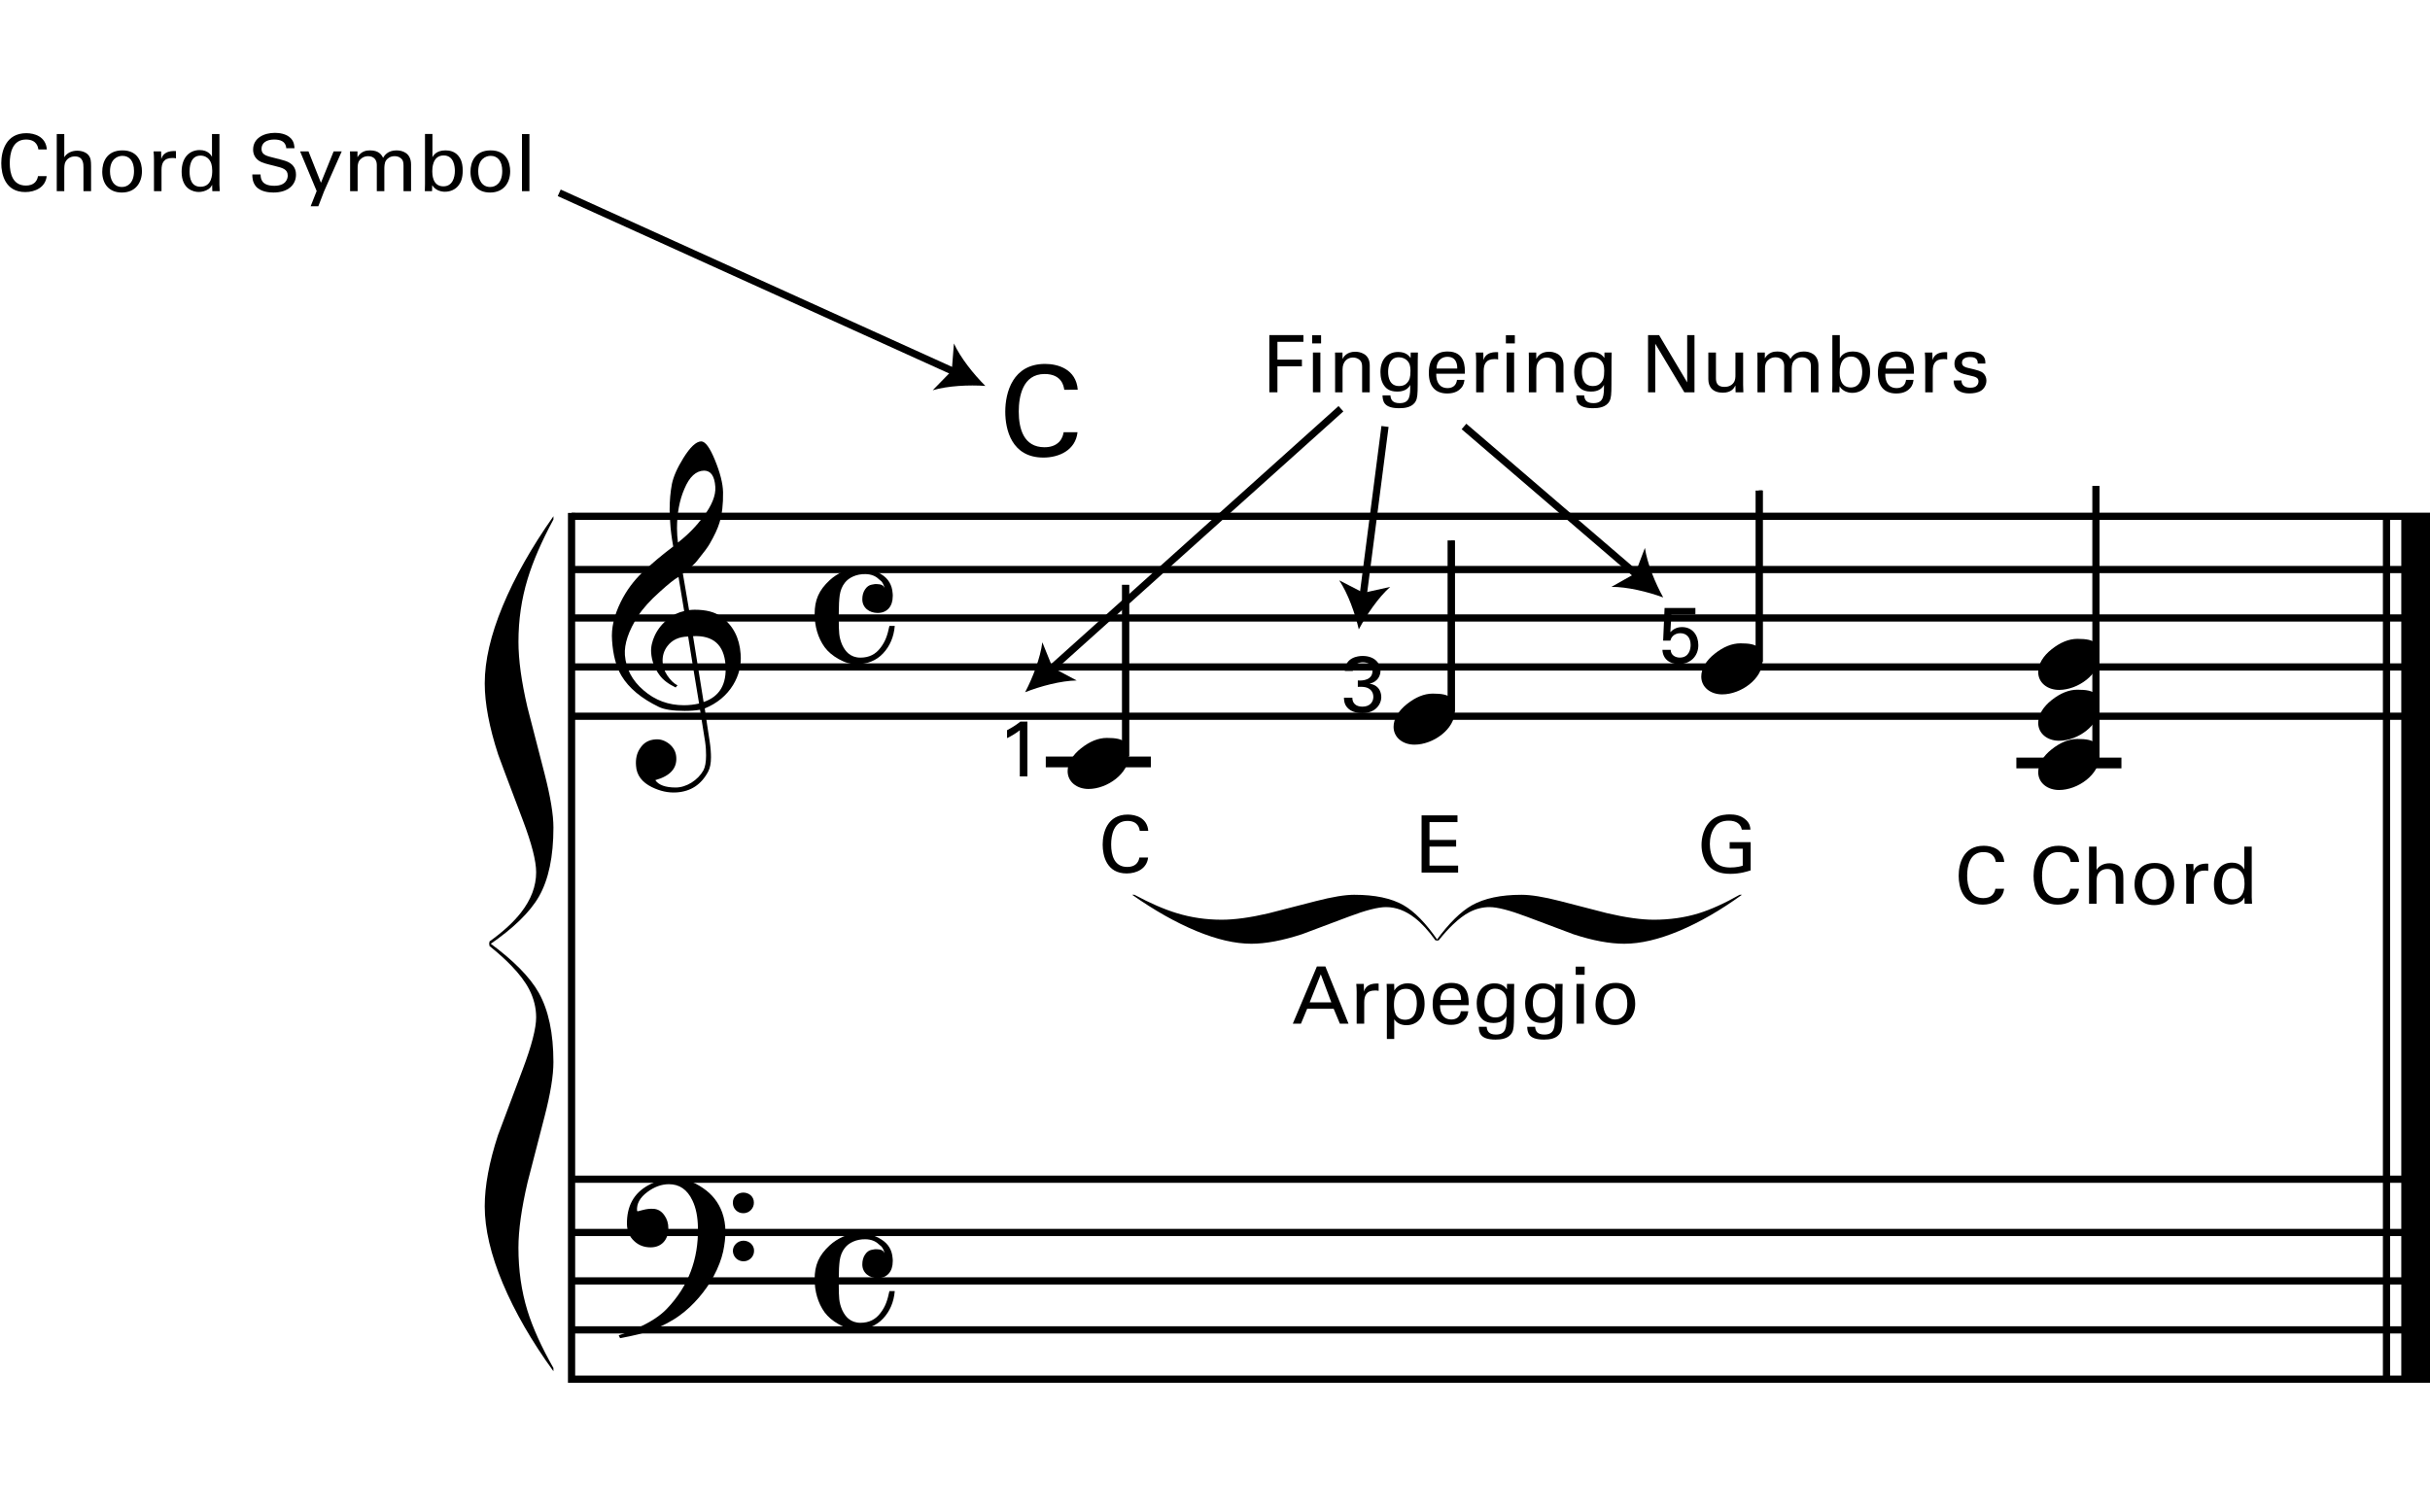 <?xml version="1.0" encoding="utf-8"?>
<!-- Generator: Adobe Illustrator 14.0.0, SVG Export Plug-In . SVG Version: 6.00 Build 43363)  -->
<!DOCTYPE svg PUBLIC "-//W3C//DTD SVG 1.1//EN" "http://www.w3.org/Graphics/SVG/1.1/DTD/svg11.dtd">
<svg version="1.1" xmlns="http://www.w3.org/2000/svg" xmlns:xlink="http://www.w3.org/1999/xlink" x="0px" y="0px"
	 width="674.646px" height="420.002px" viewBox="0 0 674.646 420.002" enable-background="new 0 0 674.646 420.002"
	 xml:space="preserve">
<g id="main">
	<g>
		<g>
			<path d="M153.651,229.798c0,8.091-1.343,14.484-4.028,19.182c-2.488,4.341-7.069,8.802-13.742,13.38v-0.889
				c3.791-2.723,6.713-5.407,8.767-8.051c2.803-3.592,4.206-7.322,4.206-11.189c0-3.119-1.225-7.914-3.672-14.386
				c-4.423-11.684-6.714-17.782-6.871-18.295c-2.488-7.617-3.732-14.208-3.732-19.774c0-6.315,1.659-13.468,4.976-21.461
				c3.317-7.993,8.016-16.311,14.098-24.955v0.888c-3.278,6.079-5.667,11.585-7.167,16.518c-1.699,5.565-2.547,11.387-2.547,17.465
				c0,5.012,0.83,11.071,2.488,18.175c1.54,5.96,3.129,12.127,4.769,18.502C152.832,221.282,153.651,226.245,153.651,229.798z"/>
		</g>
		<g>
			<path d="M153.651,380.812c-6.042-8.328-10.731-16.469-14.068-24.421c-3.337-7.954-5.005-15.088-5.005-21.403
				c0-5.645,1.225-12.217,3.672-19.716c0.158-0.433,2.448-6.531,6.871-18.294c2.488-6.592,3.732-11.406,3.732-14.446
				c0-2.684-0.651-5.288-1.955-7.815c-1.066-2.052-2.706-4.222-4.917-6.512c-1.58-1.657-3.613-3.493-6.101-5.506v-0.888
				c6.673,4.894,11.234,9.512,13.683,13.854c2.725,4.855,4.087,11.289,4.087,19.3c0,3.71-0.81,8.704-2.429,14.979
				c-1.62,6.276-3.198,12.393-4.738,18.353c-1.699,7.262-2.547,13.341-2.547,18.235c0,6.196,0.83,11.999,2.488,17.406
				c1.46,4.736,3.87,10.064,7.227,15.985V380.812z"/>
		</g>
	</g>
	<g>
		<path d="M283.131,202.788c-0.946,0.792-2.464,1.694-3.542,2.2v-2.2c1.43-0.749,2.838-1.672,3.696-2.398h1.958v15.226h-2.112
			V202.788z"/>
	</g>
	<g>
		<path fill="none" stroke="#000000" stroke-width="2" d="M318.514,212.086h-27.171v-0.979h27.171V212.086z"/>
	</g>
	<g>
		<path d="M295.476,108.241c-0.14-0.875-0.595-4.375-5.461-4.375c-6.09,0-7.176,6.23-7.176,10.431c0,4.76,1.365,9.906,7.141,9.906
			c1.54,0,3.01-0.385,4.095-1.505c0.91-0.98,1.12-2.065,1.225-2.661h3.851c-0.525,4.971-5.111,7.036-9.451,7.036
			c-8.891,0-10.606-7.841-10.606-12.742c0-5.32,2.065-13.266,11.061-13.266c3.57,0,8.611,1.435,9.066,7.176H295.476z"/>
	</g>
	<g>
		<path d="M316.436,230.728c-0.088-0.55-0.374-2.75-3.433-2.75c-3.829,0-4.511,3.917-4.511,6.557c0,2.992,0.858,6.227,4.489,6.227
			c0.968,0,1.892-0.242,2.574-0.946c0.572-0.616,0.704-1.298,0.77-1.672h2.42c-0.33,3.125-3.212,4.423-5.941,4.423
			c-5.588,0-6.667-4.929-6.667-8.009c0-3.345,1.298-8.339,6.953-8.339c2.245,0,5.413,0.902,5.699,4.511H316.436z"/>
	</g>
	<g>
		<path d="M394.677,226.438h9.967v1.87h-7.767v4.951h7.393v1.848h-7.393v5.281h7.943v1.936h-10.144V226.438z"/>
	</g>
	<g>
		<path d="M483.574,230.398c-0.242-1.474-1.43-2.486-3.586-2.486c-1.496,0-2.75,0.396-3.586,1.342
			c-1.386,1.54-1.694,3.608-1.694,5.104c0,1.342,0.286,3.609,1.452,4.995c1.034,1.188,2.641,1.562,4.225,1.562
			c1.804,0,2.948-0.352,3.455-0.506v-4.709h-3.63v-1.826h5.831v7.833c-0.924,0.308-2.948,0.968-5.655,0.968
			c-2.926,0-4.643-0.836-5.765-1.98c-1.562-1.584-2.223-3.806-2.223-6.051c0-1.584,0.396-5.325,3.411-7.349
			c1.562-1.056,3.63-1.122,4.423-1.122c1.254,0,3.168,0.154,4.687,1.694c0.946,0.99,1.012,1.914,1.056,2.53H483.574z"/>
	</g>
	<g>
		<path d="M375.455,193.762c-0.022,1.452,0.924,2.486,2.794,2.486c2.134,0,3.037-1.364,3.037-2.707c0-1.606-1.078-2.442-2.201-2.684
			c-0.792-0.154-1.342-0.132-2.112-0.11v-1.782c1.519,0.132,4.071-0.176,4.071-2.64c0-1.716-1.166-2.398-2.685-2.398
			c-1.144,0-2.574,0.506-2.772,2.398h-2.222c0.132-3.785,3.697-4.159,4.929-4.159c3.323,0,4.973,2.002,4.973,4.115
			c0,1.254-0.682,3.058-3.036,3.586c3.256,0.462,3.256,3.388,3.256,3.696c0,2.134-1.738,4.489-5.281,4.489
			c-1.606,0-3.212-0.462-4.181-1.584c-0.858-0.968-0.88-2.068-0.902-2.707H375.455z"/>
	</g>
	<g>
		<path d="M463.831,180.466c0.044,1.54,1.386,2.156,2.53,2.156c2.663,0,3.015-2.508,3.015-3.499c0-2.068-1.122-3.278-2.882-3.278
			c-0.88,0-1.584,0.33-2.046,0.792c-0.462,0.462-0.594,0.924-0.704,1.276h-2.002l0.396-9.065h8.559v1.782h-6.667l-0.286,4.929
			c0.462-0.462,1.43-1.408,3.212-1.408c3.059,0,4.555,2.398,4.555,5.017c0,2.993-2.112,5.259-5.435,5.259
			c-2.464,0-4.422-1.364-4.533-3.96H463.831z"/>
	</g>
	<line fill="none" stroke="#000000" stroke-width="2" x1="158.683" y1="143.377" x2="674.672" y2="143.377"/>
	<line fill="none" stroke="#000000" stroke-width="2" x1="159.417" y1="158.169" x2="674.045" y2="158.169"/>
	<line fill="none" stroke="#000000" stroke-width="2" x1="159.417" y1="171.618" x2="674.045" y2="171.618"/>
	<line fill="none" stroke="#000000" stroke-width="2" x1="159.417" y1="185.22" x2="674.045" y2="185.22"/>
	<line fill="none" stroke="#000000" stroke-width="2" x1="159.417" y1="198.907" x2="674.045" y2="198.907"/>
	<line fill="none" stroke="#000000" stroke-width="2" x1="159.506" y1="327.479" x2="674.672" y2="327.479"/>
	<line fill="none" stroke="#000000" stroke-width="2" x1="159.417" y1="342.271" x2="674.045" y2="342.271"/>
	<line fill="none" stroke="#000000" stroke-width="2" x1="159.417" y1="355.719" x2="674.045" y2="355.719"/>
	<line fill="none" stroke="#000000" stroke-width="2" x1="159.417" y1="369.322" x2="674.045" y2="369.322"/>
	<line fill="none" stroke="#000000" stroke-width="2" x1="159.417" y1="383.009" x2="674.674" y2="383.009"/>
	<line fill="none" stroke="#000000" stroke-width="8" x1="670.672" y1="143.377" x2="670.672" y2="383.009"/>
	<line fill="none" stroke="#000000" stroke-width="2" x1="662.57" y1="143.377" x2="662.57" y2="383.009"/>
	<g>
		<path d="M489.338,183.523c0,4.995-5.985,9.314-11.205,9.314c-3.24,0-5.805-1.98-5.805-4.95c0-2.25,1.395-4.5,3.735-6.345
			c2.385-1.89,4.77-2.88,7.155-2.88c2.43,0,4.14,0.27,5.084,1.26v-43.738h1.035V183.523z"/>
	</g>
	<g>
		<path d="M403.912,197.484c0,4.995-5.985,9.314-11.205,9.314c-3.24,0-5.805-1.98-5.805-4.95c0-2.25,1.395-4.5,3.735-6.345
			c2.385-1.89,4.77-2.88,7.155-2.88c2.43,0,4.14,0.27,5.084,1.26v-43.738h1.035V197.484z"/>
	</g>
	<g>
		<path d="M582.881,182.281c0,4.995-5.985,9.314-11.205,9.314c-3.24,0-5.805-1.98-5.805-4.95c0-2.25,1.395-4.5,3.735-6.345
			c2.385-1.89,4.77-2.88,7.155-2.88c2.43,0,4.14,0.27,5.084,1.26v-43.738h1.035V182.281z"/>
	</g>
	<g>
		<path d="M582.881,196.398c0,4.995-5.985,9.314-11.205,9.314c-3.24,0-5.805-1.98-5.805-4.95c0-2.25,1.395-4.5,3.735-6.345
			c2.385-1.89,4.77-2.88,7.155-2.88c2.43,0,4.14,0.27,5.084,1.26V149.06h1.035V196.398z"/>
	</g>
	<g>
		<path d="M313.417,209.791c0,4.995-5.985,9.314-11.205,9.314c-3.24,0-5.805-1.98-5.805-4.95c0-2.25,1.395-4.5,3.735-6.345
			c2.385-1.89,4.77-2.88,7.155-2.88c2.43,0,4.14,0.27,5.084,1.26v-43.738h1.035V209.791z"/>
	</g>
	<g>
		<path fill="none" stroke="#000000" stroke-width="2" d="M587.978,212.375h-27.171v-0.979h27.171V212.375z"/>
	</g>
	<g>
		<path d="M582.881,210.08c0,4.995-5.985,9.314-11.205,9.314c-3.24,0-5.805-1.98-5.805-4.95c0-2.25,1.395-4.5,3.735-6.345
			c2.385-1.89,4.77-2.88,7.155-2.88c2.43,0,4.14,0.27,5.084,1.26v-43.738h1.035V210.08z"/>
	</g>
	<g>
		<path d="M194.351,197.108c-1.311,0.209-2.726,0.314-4.246,0.314c-3.25,0-5.661-0.367-7.181-1.101
			c-4.875-2.358-8.334-5.241-10.378-8.648c-1.468-2.463-2.359-5.766-2.621-9.854c-0.262-3.407,0.577-6.918,2.411-10.64
			c1.572-3.197,3.617-5.923,6.08-8.281c2.516-2.358,5.346-4.77,8.491-7.128c-0.157-0.891-0.472-2.621-0.734-5.189
			c-0.209-2.411-0.262-4.088-0.262-4.979c0-2.516,0.21-4.927,0.629-7.181c0.419-2.044,1.468-4.455,3.197-7.233
			c1.887-3.04,3.512-4.56,4.927-4.612c1.153,0,2.411,1.729,3.826,5.189c1.415,3.459,2.201,6.447,2.253,8.91
			c0.053,3.302-0.262,6.133-0.996,8.491c-0.472,1.572-1.363,3.512-2.726,5.87c-0.524,0.944-1.729,2.516-3.459,4.665
			c-0.472,0.629-1.153,1.258-1.939,1.939c-0.682,0.524-1.363,1.048-2.044,1.625l1.73,10.168c0.472-0.052,0.943-0.105,1.52-0.105
			c3.197,0,5.661,0.629,7.39,1.939c3.302,2.411,5.084,5.871,5.398,10.326c0.262,3.092-0.472,5.975-2.096,8.648
			c-1.782,2.883-4.403,5.084-7.862,6.499c0.472,3.197,0.891,6.237,1.363,9.12c0.262,1.729,0.367,3.25,0.367,4.455
			c0,1.677-0.262,2.988-0.786,3.983c-1.939,3.617-4.822,5.503-8.753,5.766c-2.359,0.157-4.612-0.367-6.866-1.467
			c-2.778-1.363-4.246-3.354-4.403-5.923c-0.157-1.887,0.209-3.512,1.101-4.822c0.996-1.572,2.411-2.411,4.351-2.516
			c1.31-0.105,2.568,0.314,3.774,1.258c1.205,0.996,1.834,2.201,1.939,3.617c0.262,3.145-1.677,5.293-5.818,6.447
			c0.943,1.363,2.831,2.044,5.661,2.044c2.988,0,6.185-2.044,7.705-4.77c0.472-0.891,0.734-2.306,0.734-4.141
			c0-1.101-0.053-2.359-0.262-3.774L194.351,197.108z M185.283,179.445c-0.996,1.31-1.415,2.83-1.311,4.455
			c0.053,1.206,0.472,2.463,1.311,3.721c0.891,1.311,1.834,2.202,2.831,2.726c-0.157,0.105-0.367,0.314-0.524,0.577
			c-2.044-0.996-3.512-2.097-4.455-3.407c-1.415-1.887-2.201-3.983-2.359-6.29c-0.104-1.52,0.262-3.145,1.048-4.822
			c0.891-1.834,2.149-3.354,3.826-4.665c1.258-0.996,2.673-1.677,4.298-2.044l-1.573-9.487c-1.206,0.681-2.883,2.044-5.136,4.088
			c-2.778,2.464-4.77,4.717-6.028,6.657c-2.726,4.246-3.931,7.862-3.721,10.955c0.314,3.826,1.992,7.076,5.189,9.801
			c3.197,2.778,6.918,4.141,11.216,4.141c1.416,0,2.778-0.157,4.193-0.472c-1.048-6.237-2.044-12.422-3.04-18.607
			C188.48,176.824,186.593,177.715,185.283,179.445z M190,135.784c-1.363,3.145-2.044,6.814-2.044,10.955
			c0,1.363,0.104,2.673,0.262,3.931c2.778-2.149,5.084-4.56,7.023-7.128c2.411-3.197,3.512-5.975,3.354-8.333
			c-0.209-3.04-1.258-4.508-3.145-4.508C193.25,130.752,191.415,132.377,190,135.784z M195.346,194.959
			c4.455-1.52,6.447-4.927,6.08-10.326c-0.419-5.556-3.407-8.229-9.015-7.967L195.346,194.959z"/>
	</g>
	<g>
		<path d="M188.685,365.323c-2.173,1.59-4.822,2.967-8.002,4.187c-1.961,0.742-4.823,1.431-8.532,2.12l-0.371-0.795
			c1.802-0.583,3.498-1.272,5.035-1.961c3.709-1.643,6.465-3.444,8.32-5.405c5.936-6.2,8.797-13.672,8.638-22.522
			c-0.053-2.968-0.53-5.511-1.537-7.578c-1.431-3.021-3.604-4.504-6.519-4.504c-2.067,0-4.081,0.742-5.988,2.173
			c-2.067,1.537-3.021,3.286-2.862,5.193c0.053,0.106,0.106,0.159,0.212,0.159c0,0,0.477-0.106,1.431-0.371
			c1.007-0.265,1.961-0.371,2.862-0.318c1.219,0.053,2.278,0.636,3.073,1.802c0.742,1.007,1.113,2.226,1.113,3.656
			c0,3.021-1.802,5.247-4.929,5.247c-1.802,0-3.338-0.583-4.557-1.749c-1.325-1.219-1.961-2.755-2.014-4.716
			c-0.053-4.928,1.855-8.532,5.882-10.758c2.173-1.219,4.61-1.802,7.26-1.854c2.703-0.053,5.353,0.795,7.949,2.597
			c2.597,1.749,4.345,4.027,5.352,6.783c0.583,1.643,0.901,3.444,0.901,5.352c0,1.643-0.212,3.498-0.636,5.512
			c-0.477,2.12-1.325,4.398-2.65,6.889C195.945,358.487,192.447,362.62,188.685,365.323z M206.332,331.195
			c1.643,0,2.968,1.113,2.968,2.756c0.053,1.643-1.325,2.968-2.862,2.968c-1.643,0.053-2.968-1.219-2.968-2.862
			C203.417,332.414,204.688,331.248,206.332,331.195z M206.384,344.549c1.643,0,2.968,1.219,2.968,2.756
			c0.053,1.643-1.325,2.968-2.862,2.968c-1.643,0.053-2.967-1.219-3.021-2.862C203.47,345.875,204.742,344.603,206.384,344.549z"/>
	</g>
	<g>
		<path d="M248.415,173.819c-0.264,3.07-1.353,5.611-3.234,7.625c-1.881,2.013-4.356,3.003-7.459,3.003
			c-1.584,0-3.202-0.462-4.885-1.419c-1.65-0.924-2.938-2.013-3.895-3.3c-1.881-2.607-2.772-5.875-2.772-9.175
			c0-3.928,1.155-6.634,4.191-9.439c2.112-1.947,5.248-3.399,8.021-3.399c2.376,0,4.488,0.594,6.37,1.815
			c1.881,1.188,2.905,2.905,3.069,5.182c0.033,0.396,0.066,0.693,0.033,0.891c0,2.772-1.551,4.621-4.191,4.621
			c-2.277,0-4.258-1.419-4.258-3.795c0-1.089,0.264-2.014,0.759-2.74c0.495-0.759,1.122-1.188,1.815-1.32
			c0.693-0.165,1.188-0.198,1.453-0.165c1.155,0.033,1.881,0.297,2.178,1.188c-0.165-0.759-0.462-1.419-0.891-1.947
			c-0.297-0.264-0.528-0.462-0.759-0.627c-0.891-0.891-2.178-1.354-3.63-1.386c-2.607-0.066-4.72,1.023-5.776,2.409
			c-0.792,0.99-1.221,2.178-1.419,3.465c-0.165,1.254-0.264,2.905-0.264,4.918v1.98c0,1.551,0.033,2.838,0.132,3.829
			s0.363,2.013,0.825,3.07c0.495,1.056,1.056,1.815,1.716,2.376c0.858,0.726,1.98,1.155,3.333,1.155
			c2.409,0,4.225-0.924,5.578-2.739c1.419-1.849,1.947-3.564,2.475-6.073H248.415z"/>
	</g>
	<g>
		<path d="M248.415,358.542c-0.264,3.07-1.353,5.611-3.234,7.625c-1.881,2.013-4.356,3.003-7.459,3.003
			c-1.584,0-3.202-0.462-4.885-1.419c-1.65-0.924-2.938-2.013-3.895-3.3c-1.881-2.607-2.772-5.875-2.772-9.175
			c0-3.928,1.155-6.634,4.191-9.439c2.112-1.947,5.248-3.399,8.021-3.399c2.376,0,4.488,0.594,6.37,1.815
			c1.881,1.188,2.905,2.905,3.069,5.182c0.033,0.396,0.066,0.693,0.033,0.891c0,2.772-1.551,4.621-4.191,4.621
			c-2.277,0-4.258-1.419-4.258-3.795c0-1.089,0.264-2.014,0.759-2.74c0.495-0.759,1.122-1.188,1.815-1.32
			c0.693-0.165,1.188-0.198,1.453-0.165c1.155,0.033,1.881,0.297,2.178,1.188c-0.165-0.759-0.462-1.419-0.891-1.947
			c-0.297-0.264-0.528-0.462-0.759-0.627c-0.891-0.891-2.178-1.354-3.63-1.386c-2.607-0.066-4.72,1.023-5.776,2.409
			c-0.792,0.99-1.221,2.178-1.419,3.465c-0.165,1.254-0.264,2.905-0.264,4.918v1.98c0,1.551,0.033,2.838,0.132,3.829
			s0.363,2.013,0.825,3.07c0.495,1.056,1.056,1.815,1.716,2.376c0.858,0.726,1.98,1.155,3.333,1.155
			c2.409,0,4.225-0.924,5.578-2.739c1.419-1.849,1.947-3.564,2.475-6.073H248.415z"/>
	</g>
	<line fill="none" stroke="#000000" stroke-width="2" x1="312.495" y1="162.4" x2="312.495" y2="209.976"/>
	<line fill="none" stroke="#000000" stroke-width="2" x1="488.41" y1="136.237" x2="488.41" y2="183.812"/>
	<line fill="none" stroke="#000000" stroke-width="2" x1="402.896" y1="150.083" x2="402.896" y2="197.659"/>
	<line fill="none" stroke="#000000" stroke-width="2" x1="581.899" y1="134.941" x2="581.899" y2="210.542"/>
	<line fill="none" stroke="#000000" stroke-width="2" x1="158.683" y1="142.443" x2="158.683" y2="384.008"/>
	<g>
		<g>
			<path d="M375.951,248.49c5.768,0,10.326,0.958,13.675,2.872c3.095,1.774,6.275,5.04,9.539,9.797h-0.633
				c-1.941-2.703-3.855-4.786-5.74-6.25c-2.561-1.999-5.22-2.998-7.978-2.998c-2.224,0-5.642,0.873-10.256,2.618
				c-8.33,3.153-12.677,4.786-13.043,4.898c-5.43,1.773-10.129,2.661-14.097,2.661c-4.502,0-9.602-1.183-15.3-3.547
				c-5.698-2.365-11.628-5.715-17.791-10.051h0.633c4.333,2.337,8.259,4.041,11.776,5.11c3.968,1.211,8.118,1.816,12.451,1.816
				c3.573,0,7.893-0.591,12.958-1.773c4.25-1.098,8.646-2.231,13.19-3.399C369.879,249.075,373.417,248.49,375.951,248.49z"/>
		</g>
		<g>
			<path d="M483.611,248.49c-5.937,4.308-11.741,7.651-17.41,10.03c-5.67,2.379-10.756,3.568-15.259,3.568
				c-4.024,0-8.709-0.873-14.056-2.618c-0.309-0.112-4.656-1.746-13.042-4.899c-4.699-1.773-8.132-2.66-10.298-2.66
				c-1.914,0-3.771,0.464-5.572,1.394c-1.463,0.76-3.01,1.929-4.643,3.505c-1.182,1.126-2.49,2.576-3.925,4.35h-0.633
				c3.489-4.757,6.782-8.009,9.877-9.755c3.461-1.942,8.048-2.914,13.759-2.914c2.645,0,6.205,0.578,10.679,1.731
				c4.474,1.155,8.835,2.281,13.084,3.378c5.177,1.211,9.511,1.816,13,1.816c4.417,0,8.554-0.591,12.409-1.773
				c3.376-1.042,7.175-2.759,11.396-5.152H483.611z"/>
		</g>
	</g>
	<g>
		<g>
			
				<line fill="none" stroke="#000000" stroke-width="2" stroke-miterlimit="10" x1="454.893" y1="160.024" x2="406.449" y2="118.434"/>
			<path d="M461.761,165.921c-4.262-1.576-10.028-2.972-14.373-2.939l6.603-3.731l2.689-7.092
				C457.306,156.458,459.558,161.948,461.761,165.921z"/>
		</g>
	</g>
	<g>
		<g>
			
				<line fill="none" stroke="#000000" stroke-width="2" stroke-miterlimit="10" x1="378.406" y1="165.814" x2="384.521" y2="118.434"/>
			<path d="M377.247,174.793c-1.022-4.427-3.021-10.014-5.433-13.628l6.744,3.471l7.403-1.646
				C382.711,165.874,379.359,170.77,377.247,174.793z"/>
		</g>
	</g>
	<g>
		<g>
			
				<line fill="none" stroke="#000000" stroke-width="2" stroke-miterlimit="10" x1="291.345" y1="186.188" x2="372.29" y2="113.511"/>
			<path d="M284.609,192.236c2.114-4.022,4.245-9.56,4.774-13.872l2.845,7.03l6.685,3.584
				C294.569,189.042,288.834,190.565,284.609,192.236z"/>
		</g>
	</g>
	<g>
		<g>
			
				<line fill="none" stroke="#000000" stroke-width="2" stroke-miterlimit="10" x1="265.326" y1="103.437" x2="155.256" y2="53.548"/>
			<path d="M273.572,107.174c-4.533-0.319-10.46-0.044-14.622,1.204l5.294-5.432l0.595-7.561
				C266.644,99.338,270.344,103.977,273.572,107.174z"/>
		</g>
	</g>
</g>
<g id="en-us">
	<g>
		<path d="M10.654,41.498c-0.088-0.55-0.374-2.75-3.433-2.75c-3.829,0-4.511,3.917-4.511,6.557c0,2.992,0.858,6.227,4.489,6.227
			c0.968,0,1.892-0.242,2.574-0.946c0.572-0.616,0.704-1.298,0.77-1.672h2.42c-0.33,3.125-3.212,4.423-5.941,4.423
			c-5.588,0-6.667-4.929-6.667-8.009c0-3.345,1.298-8.339,6.953-8.339c2.245,0,5.413,0.902,5.699,4.511H10.654z"/>
		<path d="M15.756,37.229h2.09v6.447c0.682-1.166,2.046-1.826,3.587-1.826c1.166,0,2.838,0.418,3.476,1.76
			c0.22,0.44,0.375,0.968,0.375,2.574v6.909h-2.112v-6.535c0-0.99,0-3.124-2.376-3.124c-1.541,0-2.311,0.946-2.597,1.474
			c-0.352,0.616-0.352,1.65-0.352,2.332v5.853h-2.09V37.229z"/>
		<path d="M33.995,41.762c4.423,0,5.413,3.477,5.413,5.787c0,3.234-1.826,5.919-5.588,5.919c-3.653,0-5.435-2.53-5.435-5.765
			C28.384,44.975,29.661,41.762,33.995,41.762z M33.863,51.928c1.562,0,3.344-1.123,3.344-4.445c0-2.75-1.276-4.203-3.212-4.203
			c-1.32,0-3.455,0.836-3.455,4.291C30.541,49.837,31.509,51.928,33.863,51.928z"/>
		<path d="M42.75,44.292c0-0.748-0.044-1.518-0.11-2.244h2.09l0.044,2.134c0.396-1.541,1.716-2.046,2.64-2.178
			c0.616-0.088,1.078-0.066,1.43-0.044v2.024c-0.11-0.044-0.242-0.066-0.396-0.088s-0.352-0.022-0.594-0.022
			c-2.442,0-3.014,1.452-3.014,3.344v5.875h-2.09V44.292z"/>
		<path d="M58.855,37.229h2.068v14.104c0,0.242,0.044,1.188,0.088,1.76h-2.068l-0.044-1.76c-0.176,0.308-0.418,0.77-0.99,1.166
			c-0.902,0.616-1.98,0.814-2.729,0.814c-1.474,0-4.753-0.771-4.753-5.611c0-4.203,2.398-6.029,4.995-6.029
			c2.376,0,3.169,1.408,3.433,1.87V37.229z M58.085,44.336c-0.44-0.572-1.254-1.122-2.42-1.122c-3.036,0-3.036,3.674-3.036,4.423
			c0,1.958,0.506,4.225,3.036,4.225c3.256,0,3.256-3.587,3.256-4.445C58.921,45.811,58.547,44.931,58.085,44.336z"/>
		<path d="M72.34,48.451c0.044,1.1,0.176,3.146,3.829,3.146c3.3,0,3.718-2.046,3.718-2.838c0-1.782-1.43-2.134-3.652-2.685
			c-2.42-0.594-3.499-0.858-4.312-1.408c-1.298-0.88-1.65-2.068-1.65-3.125c0-3.234,3.059-4.643,6.051-4.643
			c1.056,0,3.19,0.176,4.467,1.562c0.88,0.968,0.924,2.046,0.968,2.707h-2.289c-0.11-1.98-1.782-2.42-3.344-2.42
			c-2.201,0-3.521,0.99-3.521,2.575c0,1.408,0.924,1.892,2.86,2.354c3.785,0.968,4.203,1.056,5.126,1.672
			c1.475,0.968,1.584,2.508,1.584,3.168c0,2.816-2.2,4.951-6.271,4.951c-1.21,0-3.674-0.198-4.929-1.804
			c-0.902-1.166-0.924-2.442-0.924-3.212H72.34z"/>
		<path d="M89.963,53.16l-1.584,4.115h-2.134l1.672-4.225l-4.599-11.001h2.332l3.455,8.713l3.521-8.713h2.245L89.963,53.16z"/>
		<path d="M97.2,43.522l-0.044-1.474h2.09v1.606c1.056-1.738,2.552-1.892,3.499-1.892c2.442,0,3.212,1.254,3.608,2.068
			c0.374-0.616,1.276-2.068,3.719-2.068c1.584,0,4.049,0.66,4.049,3.917v7.415h-2.09v-7.085c0-0.968-0.176-1.386-0.375-1.672
			c-0.352-0.506-1.056-0.968-2.112-0.968c-1.342,0-2.068,0.771-2.354,1.167c-0.484,0.682-0.484,1.892-0.484,2.376v6.183h-2.09
			v-7.305c0-1.364-0.792-2.42-2.42-2.42c-1.408,0-2.179,0.88-2.42,1.21c-0.462,0.638-0.484,1.54-0.484,2.244v6.271H97.2V43.522z"/>
		<path d="M120.058,43.654c0.286-0.506,1.1-1.892,3.609-1.892c1.1,0,2.486,0.264,3.499,1.408c0.55,0.638,1.298,1.738,1.298,4.159
			c0,2.134-0.506,3.3-1.056,4.026c-0.88,1.254-2.354,1.892-3.873,1.892c-0.528,0-1.518-0.066-2.464-0.704
			c-0.616-0.418-0.858-0.792-1.078-1.122l-0.044,1.672h-2.002l0.044-1.98V37.208h2.068V43.654z M123.182,43.17
			c-3.168,0-3.168,3.696-3.168,4.4c0,0.726,0,4.181,3.081,4.181c2.552,0,3.19-2.486,3.19-4.291
			C126.285,46.361,126.064,43.17,123.182,43.17z"/>
		<path d="M136.228,41.762c4.423,0,5.413,3.477,5.413,5.787c0,3.234-1.827,5.919-5.589,5.919c-3.653,0-5.435-2.53-5.435-5.765
			C130.617,44.975,131.894,41.762,136.228,41.762z M136.096,51.928c1.562,0,3.344-1.123,3.344-4.445c0-2.75-1.276-4.203-3.212-4.203
			c-1.32,0-3.455,0.836-3.455,4.291C132.773,49.837,133.742,51.928,136.096,51.928z"/>
		<path d="M144.917,37.229h2.068v15.864h-2.068V37.229z"/>
	</g>
	<g>
		<path d="M352.41,93.058h9.461v1.87h-7.217v4.951h6.799v1.848h-6.799v7.217h-2.244V93.058z"/>
		<path d="M364.29,93.102h2.486v2.266h-2.486V93.102z M364.51,97.899h2.068v11.045h-2.068V97.899z"/>
		<path d="M370.67,99.175l-0.022-1.276h2.068l0.022,1.782c0.242-0.462,1.034-2.002,3.542-2.002c0.99,0,4.004,0.374,4.004,3.763
			v7.503h-2.112v-7.019c0-0.726-0.088-1.386-0.594-1.892c-0.528-0.506-1.254-0.748-1.958-0.748c-1.496,0-2.882,1.078-2.882,3.3
			v6.359h-2.068V99.175z"/>
		<path d="M386.026,109.802c0.088,1.232,0.616,2.157,2.574,2.157c2.883,0,2.927-2.09,2.927-5.083c-0.88,1.826-2.971,1.87-3.631,1.87
			c-1.012,0-2.464-0.22-3.388-1.364c-0.946-1.123-1.254-2.597-1.254-4.071c0-3.741,2.2-5.567,4.907-5.567
			c2.222,0,3.037,1.1,3.477,1.672l0.022-1.518h2.002l-0.044,2.002l-0.022,6.909c0,2.662-0.088,3.741-0.528,4.577
			c-0.924,1.76-3.081,1.98-4.599,1.98c-4.423,0-4.555-2.068-4.643-3.565H386.026z M390.845,106.106
			c0.44-0.572,0.748-1.166,0.748-3.168c0-1.386-0.308-2.178-0.858-2.75c-0.55-0.594-1.431-0.968-2.376-0.968
			c-2.619,0-2.971,2.641-2.971,4.049c0,1.694,0.506,3.938,3.037,3.938C389.635,107.206,390.339,106.766,390.845,106.106z"/>
		<path d="M398.742,103.795c-0.044,2.289,0.902,3.983,3.168,3.983c1.342,0,2.42-0.704,2.596-2.289h2.068
			c-0.066,0.55-0.154,1.452-0.946,2.311c-0.484,0.55-1.584,1.474-3.807,1.474c-3.477,0-5.127-2.156-5.127-5.655
			c0-2.178,0.44-3.982,2.178-5.193c1.056-0.748,2.376-0.814,3.015-0.814c4.951,0,4.841,4.378,4.797,6.183H398.742z M404.573,102.343
			c0.022-1.056-0.176-3.256-2.729-3.256c-1.342,0-2.971,0.814-3.015,3.256H404.573z"/>
		<path d="M409.83,100.143c0-0.748-0.044-1.518-0.11-2.244h2.09l0.044,2.134c0.396-1.541,1.716-2.046,2.64-2.178
			c0.616-0.088,1.078-0.066,1.43-0.044v2.024c-0.11-0.044-0.242-0.066-0.396-0.088s-0.352-0.022-0.594-0.022
			c-2.442,0-3.014,1.452-3.014,3.344v5.875h-2.09V100.143z"/>
		<path d="M418.08,93.102h2.486v2.266h-2.486V93.102z M418.3,97.899h2.068v11.045H418.3V97.899z"/>
		<path d="M424.46,99.175l-0.022-1.276h2.068l0.022,1.782c0.242-0.462,1.034-2.002,3.542-2.002c0.99,0,4.004,0.374,4.004,3.763
			v7.503h-2.112v-7.019c0-0.726-0.088-1.386-0.594-1.892c-0.528-0.506-1.254-0.748-1.958-0.748c-1.497,0-2.882,1.078-2.882,3.3
			v6.359h-2.068V99.175z"/>
		<path d="M439.816,109.802c0.088,1.232,0.616,2.157,2.574,2.157c2.883,0,2.927-2.09,2.927-5.083c-0.88,1.826-2.971,1.87-3.631,1.87
			c-1.012,0-2.464-0.22-3.388-1.364c-0.946-1.123-1.254-2.597-1.254-4.071c0-3.741,2.201-5.567,4.907-5.567
			c2.223,0,3.037,1.1,3.477,1.672l0.022-1.518h2.002l-0.044,2.002l-0.022,6.909c0,2.662-0.088,3.741-0.528,4.577
			c-0.924,1.76-3.081,1.98-4.599,1.98c-4.422,0-4.555-2.068-4.643-3.565H439.816z M444.635,106.106
			c0.44-0.572,0.748-1.166,0.748-3.168c0-1.386-0.308-2.178-0.858-2.75c-0.55-0.594-1.43-0.968-2.376-0.968
			c-2.619,0-2.971,2.641-2.971,4.049c0,1.694,0.506,3.938,3.037,3.938C443.424,107.206,444.128,106.766,444.635,106.106z"/>
		<path d="M457.548,93.058h3.059l7.811,13.136V93.058h2.024v15.886h-2.816l-8.075-13.488v13.488h-2.002V93.058z"/>
		<path d="M476.402,97.899v7.107c0,1.078,0.242,2.442,2.354,2.442c1.034,0,2.002-0.352,2.596-1.232
			c0.462-0.66,0.462-1.518,0.462-2.068v-6.249h2.134v8.977c0,0.22,0.044,1.452,0.066,2.068h-2.157l-0.044-1.892
			c-0.396,0.77-1.144,2.002-3.521,2.002c-2.728,0-4.004-1.562-4.004-3.74v-7.415H476.402z"/>
		<path d="M487.93,99.373l-0.044-1.474h2.09v1.606c1.056-1.738,2.552-1.892,3.499-1.892c2.442,0,3.212,1.254,3.608,2.068
			c0.374-0.616,1.276-2.068,3.719-2.068c1.584,0,4.049,0.66,4.049,3.917v7.415h-2.09v-7.085c0-0.968-0.176-1.386-0.375-1.672
			c-0.352-0.506-1.056-0.968-2.112-0.968c-1.342,0-2.068,0.771-2.354,1.167c-0.484,0.682-0.484,1.892-0.484,2.376v6.183h-2.09
			v-7.305c0-1.364-0.792-2.42-2.42-2.42c-1.408,0-2.179,0.88-2.42,1.21c-0.462,0.638-0.484,1.54-0.484,2.244v6.271h-2.09V99.373z"/>
		<path d="M510.788,99.505c0.286-0.506,1.1-1.892,3.609-1.892c1.1,0,2.486,0.264,3.499,1.408c0.55,0.638,1.298,1.738,1.298,4.159
			c0,2.134-0.506,3.3-1.056,4.026c-0.88,1.254-2.354,1.892-3.873,1.892c-0.528,0-1.518-0.066-2.464-0.704
			c-0.616-0.418-0.858-0.792-1.078-1.122l-0.044,1.672h-2.002l0.044-1.98V93.058h2.068V99.505z M513.912,99.021
			c-3.168,0-3.168,3.696-3.168,4.4c0,0.726,0,4.181,3.081,4.181c2.552,0,3.19-2.486,3.19-4.291
			C517.015,102.211,516.794,99.021,513.912,99.021z"/>
		<path d="M523.416,103.795c-0.044,2.289,0.902,3.983,3.168,3.983c1.342,0,2.42-0.704,2.596-2.289h2.068
			c-0.066,0.55-0.154,1.452-0.946,2.311c-0.484,0.55-1.584,1.474-3.807,1.474c-3.477,0-5.127-2.156-5.127-5.655
			c0-2.178,0.44-3.982,2.178-5.193c1.056-0.748,2.376-0.814,3.015-0.814c4.951,0,4.841,4.378,4.797,6.183H523.416z M529.247,102.343
			c0.022-1.056-0.176-3.256-2.729-3.256c-1.342,0-2.971,0.814-3.015,3.256H529.247z"/>
		<path d="M534.503,100.143c0-0.748-0.044-1.518-0.11-2.244h2.09l0.044,2.134c0.396-1.541,1.716-2.046,2.64-2.178
			c0.616-0.088,1.078-0.066,1.43-0.044v2.024c-0.11-0.044-0.242-0.066-0.396-0.088s-0.352-0.022-0.594-0.022
			c-2.442,0-3.014,1.452-3.014,3.344v5.875h-2.09V100.143z"/>
		<path d="M544.579,105.666c-0.022,0.836,0.418,2.002,2.42,2.002c0.858,0,1.496-0.154,1.936-0.704
			c0.22-0.286,0.352-0.66,0.352-1.034c0-1.078-0.77-1.276-2.42-1.65c-2.31-0.528-4.247-0.99-4.247-3.301
			c0-2.024,1.76-3.344,4.313-3.344c1.386,0,3.322,0.396,3.982,1.716c0.286,0.616,0.286,1.144,0.286,1.606h-2.112
			c0.066-1.672-1.386-1.804-2.134-1.804c-0.308,0-2.245,0-2.245,1.584c0,1.012,0.99,1.254,1.562,1.408
			c3.058,0.726,3.718,0.902,4.378,1.518c0.616,0.572,0.836,1.342,0.836,2.046c0,1.232-0.682,2.288-1.497,2.794
			c-0.968,0.594-2.134,0.748-3.278,0.748c-2.244,0-4.334-0.924-4.312-3.586H544.579z"/>
	</g>
	<g>
		<path d="M554.092,239.389c-0.088-0.55-0.374-2.75-3.433-2.75c-3.829,0-4.511,3.917-4.511,6.557c0,2.992,0.858,6.227,4.489,6.227
			c0.968,0,1.892-0.242,2.574-0.946c0.572-0.616,0.704-1.298,0.77-1.672h2.42c-0.33,3.125-3.212,4.423-5.941,4.423
			c-5.588,0-6.667-4.929-6.667-8.009c0-3.345,1.298-8.339,6.953-8.339c2.245,0,5.413,0.902,5.699,4.511H554.092z"/>
		<path d="M574.882,239.389c-0.088-0.55-0.374-2.75-3.433-2.75c-3.829,0-4.511,3.917-4.511,6.557c0,2.992,0.858,6.227,4.489,6.227
			c0.968,0,1.892-0.242,2.574-0.946c0.572-0.616,0.704-1.298,0.77-1.672h2.42c-0.33,3.125-3.212,4.423-5.941,4.423
			c-5.588,0-6.667-4.929-6.667-8.009c0-3.345,1.298-8.339,6.953-8.339c2.245,0,5.413,0.902,5.699,4.511H574.882z"/>
		<path d="M579.984,235.121h2.09v6.447c0.682-1.166,2.046-1.826,3.587-1.826c1.166,0,2.838,0.418,3.476,1.76
			c0.22,0.44,0.375,0.968,0.375,2.574v6.909H587.4v-6.535c0-0.99,0-3.124-2.376-3.124c-1.541,0-2.311,0.946-2.597,1.474
			c-0.352,0.616-0.352,1.65-0.352,2.332v5.853h-2.09V235.121z"/>
		<path d="M598.223,239.653c4.423,0,5.413,3.477,5.413,5.787c0,3.234-1.826,5.919-5.588,5.919c-3.653,0-5.435-2.53-5.435-5.765
			C592.612,242.866,593.889,239.653,598.223,239.653z M598.091,249.819c1.562,0,3.344-1.123,3.344-4.445
			c0-2.75-1.276-4.203-3.212-4.203c-1.32,0-3.455,0.836-3.455,4.291C594.769,247.729,595.737,249.819,598.091,249.819z"/>
		<path d="M606.979,242.184c0-0.748-0.044-1.518-0.11-2.244h2.09l0.044,2.134c0.396-1.541,1.716-2.046,2.64-2.178
			c0.616-0.088,1.078-0.066,1.43-0.044v2.024c-0.11-0.044-0.242-0.066-0.396-0.088s-0.352-0.022-0.594-0.022
			c-2.442,0-3.014,1.452-3.014,3.344v5.875h-2.09V242.184z"/>
		<path d="M623.083,235.121h2.068v14.104c0,0.242,0.044,1.188,0.088,1.76h-2.068l-0.044-1.76c-0.176,0.308-0.418,0.77-0.99,1.166
			c-0.902,0.616-1.98,0.814-2.729,0.814c-1.474,0-4.753-0.771-4.753-5.611c0-4.203,2.398-6.029,4.995-6.029
			c2.376,0,3.169,1.408,3.433,1.87V235.121z M622.313,242.228c-0.44-0.572-1.254-1.122-2.42-1.122c-3.036,0-3.036,3.674-3.036,4.423
			c0,1.958,0.506,4.225,3.036,4.225c3.256,0,3.256-3.587,3.256-4.445C623.149,243.702,622.775,242.822,622.313,242.228z"/>
	</g>
	<g>
		<path d="M365.613,268.403h2.354l6.425,15.886h-2.398l-1.716-4.137h-7.371l-1.716,4.137h-2.266L365.613,268.403z M363.61,278.37
			h6.007l-2.926-7.789L363.61,278.37z"/>
		<path d="M376.656,275.488c0-0.748-0.044-1.518-0.11-2.244h2.09l0.044,2.134c0.396-1.541,1.716-2.046,2.64-2.178
			c0.616-0.088,1.078-0.066,1.43-0.044v2.024c-0.11-0.044-0.242-0.066-0.396-0.088s-0.352-0.022-0.594-0.022
			c-2.442,0-3.014,1.452-3.014,3.344v5.875h-2.09V275.488z"/>
		<path d="M385.037,275.048c0-0.484-0.022-0.748-0.066-1.804h2.09l0.044,1.826c1.034-1.738,2.86-2.002,3.763-2.002
			c2.376,0,4.643,1.628,4.643,5.721c0,4.115-2.398,5.919-5.039,5.919c-1.606,0-2.794-0.682-3.389-1.65v5.479h-2.046V275.048z
			 M390.12,283.189c0.528,0,1.628-0.11,2.332-1.078c0.792-1.078,0.902-2.663,0.902-3.455c0-1.98-0.594-4.048-3.037-4.048
			c-3.3,0-3.3,3.498-3.3,4.488C387.018,280.438,387.215,283.189,390.12,283.189z"/>
		<path d="M399.799,279.14c-0.044,2.289,0.902,3.983,3.168,3.983c1.342,0,2.42-0.704,2.596-2.289h2.068
			c-0.066,0.55-0.154,1.452-0.946,2.311c-0.484,0.55-1.584,1.474-3.807,1.474c-3.477,0-5.127-2.156-5.127-5.655
			c0-2.178,0.44-3.982,2.178-5.193c1.056-0.748,2.376-0.814,3.015-0.814c4.951,0,4.841,4.378,4.797,6.183H399.799z M405.63,277.688
			c0.022-1.056-0.176-3.256-2.729-3.256c-1.342,0-2.971,0.814-3.015,3.256H405.63z"/>
		<path d="M412.757,285.147c0.088,1.232,0.616,2.157,2.574,2.157c2.883,0,2.927-2.09,2.927-5.083c-0.88,1.826-2.971,1.87-3.631,1.87
			c-1.012,0-2.464-0.22-3.388-1.364c-0.946-1.123-1.254-2.597-1.254-4.071c0-3.741,2.2-5.567,4.907-5.567
			c2.222,0,3.037,1.1,3.477,1.672l0.022-1.518h2.002l-0.044,2.002l-0.022,6.909c0,2.662-0.088,3.741-0.528,4.577
			c-0.924,1.76-3.081,1.98-4.599,1.98c-4.423,0-4.555-2.068-4.643-3.565H412.757z M417.576,281.451
			c0.44-0.572,0.748-1.166,0.748-3.168c0-1.386-0.308-2.178-0.858-2.75c-0.55-0.594-1.431-0.968-2.376-0.968
			c-2.619,0-2.971,2.641-2.971,4.049c0,1.694,0.506,3.938,3.037,3.938C416.366,282.551,417.07,282.111,417.576,281.451z"/>
		<path d="M426.199,285.147c0.088,1.232,0.616,2.157,2.574,2.157c2.883,0,2.927-2.09,2.927-5.083c-0.88,1.826-2.971,1.87-3.631,1.87
			c-1.012,0-2.464-0.22-3.388-1.364c-0.946-1.123-1.254-2.597-1.254-4.071c0-3.741,2.201-5.567,4.907-5.567
			c2.223,0,3.037,1.1,3.477,1.672l0.022-1.518h2.002l-0.044,2.002l-0.022,6.909c0,2.662-0.088,3.741-0.528,4.577
			c-0.924,1.76-3.081,1.98-4.599,1.98c-4.422,0-4.555-2.068-4.643-3.565H426.199z M431.018,281.451
			c0.44-0.572,0.748-1.166,0.748-3.168c0-1.386-0.308-2.178-0.858-2.75c-0.55-0.594-1.43-0.968-2.376-0.968
			c-2.619,0-2.971,2.641-2.971,4.049c0,1.694,0.506,3.938,3.037,3.938C429.808,282.551,430.512,282.111,431.018,281.451z"/>
		<path d="M437.463,268.447h2.486v2.266h-2.486V268.447z M437.683,273.244h2.068v11.045h-2.068V273.244z"/>
		<path d="M448.574,272.958c4.423,0,5.413,3.477,5.413,5.787c0,3.234-1.827,5.919-5.589,5.919c-3.653,0-5.435-2.53-5.435-5.765
			C442.963,276.17,444.239,272.958,448.574,272.958z M448.442,283.123c1.562,0,3.344-1.123,3.344-4.445
			c0-2.75-1.276-4.203-3.212-4.203c-1.32,0-3.455,0.836-3.455,4.291C445.119,281.033,446.087,283.123,448.442,283.123z"/>
	</g>
</g>
</svg>
